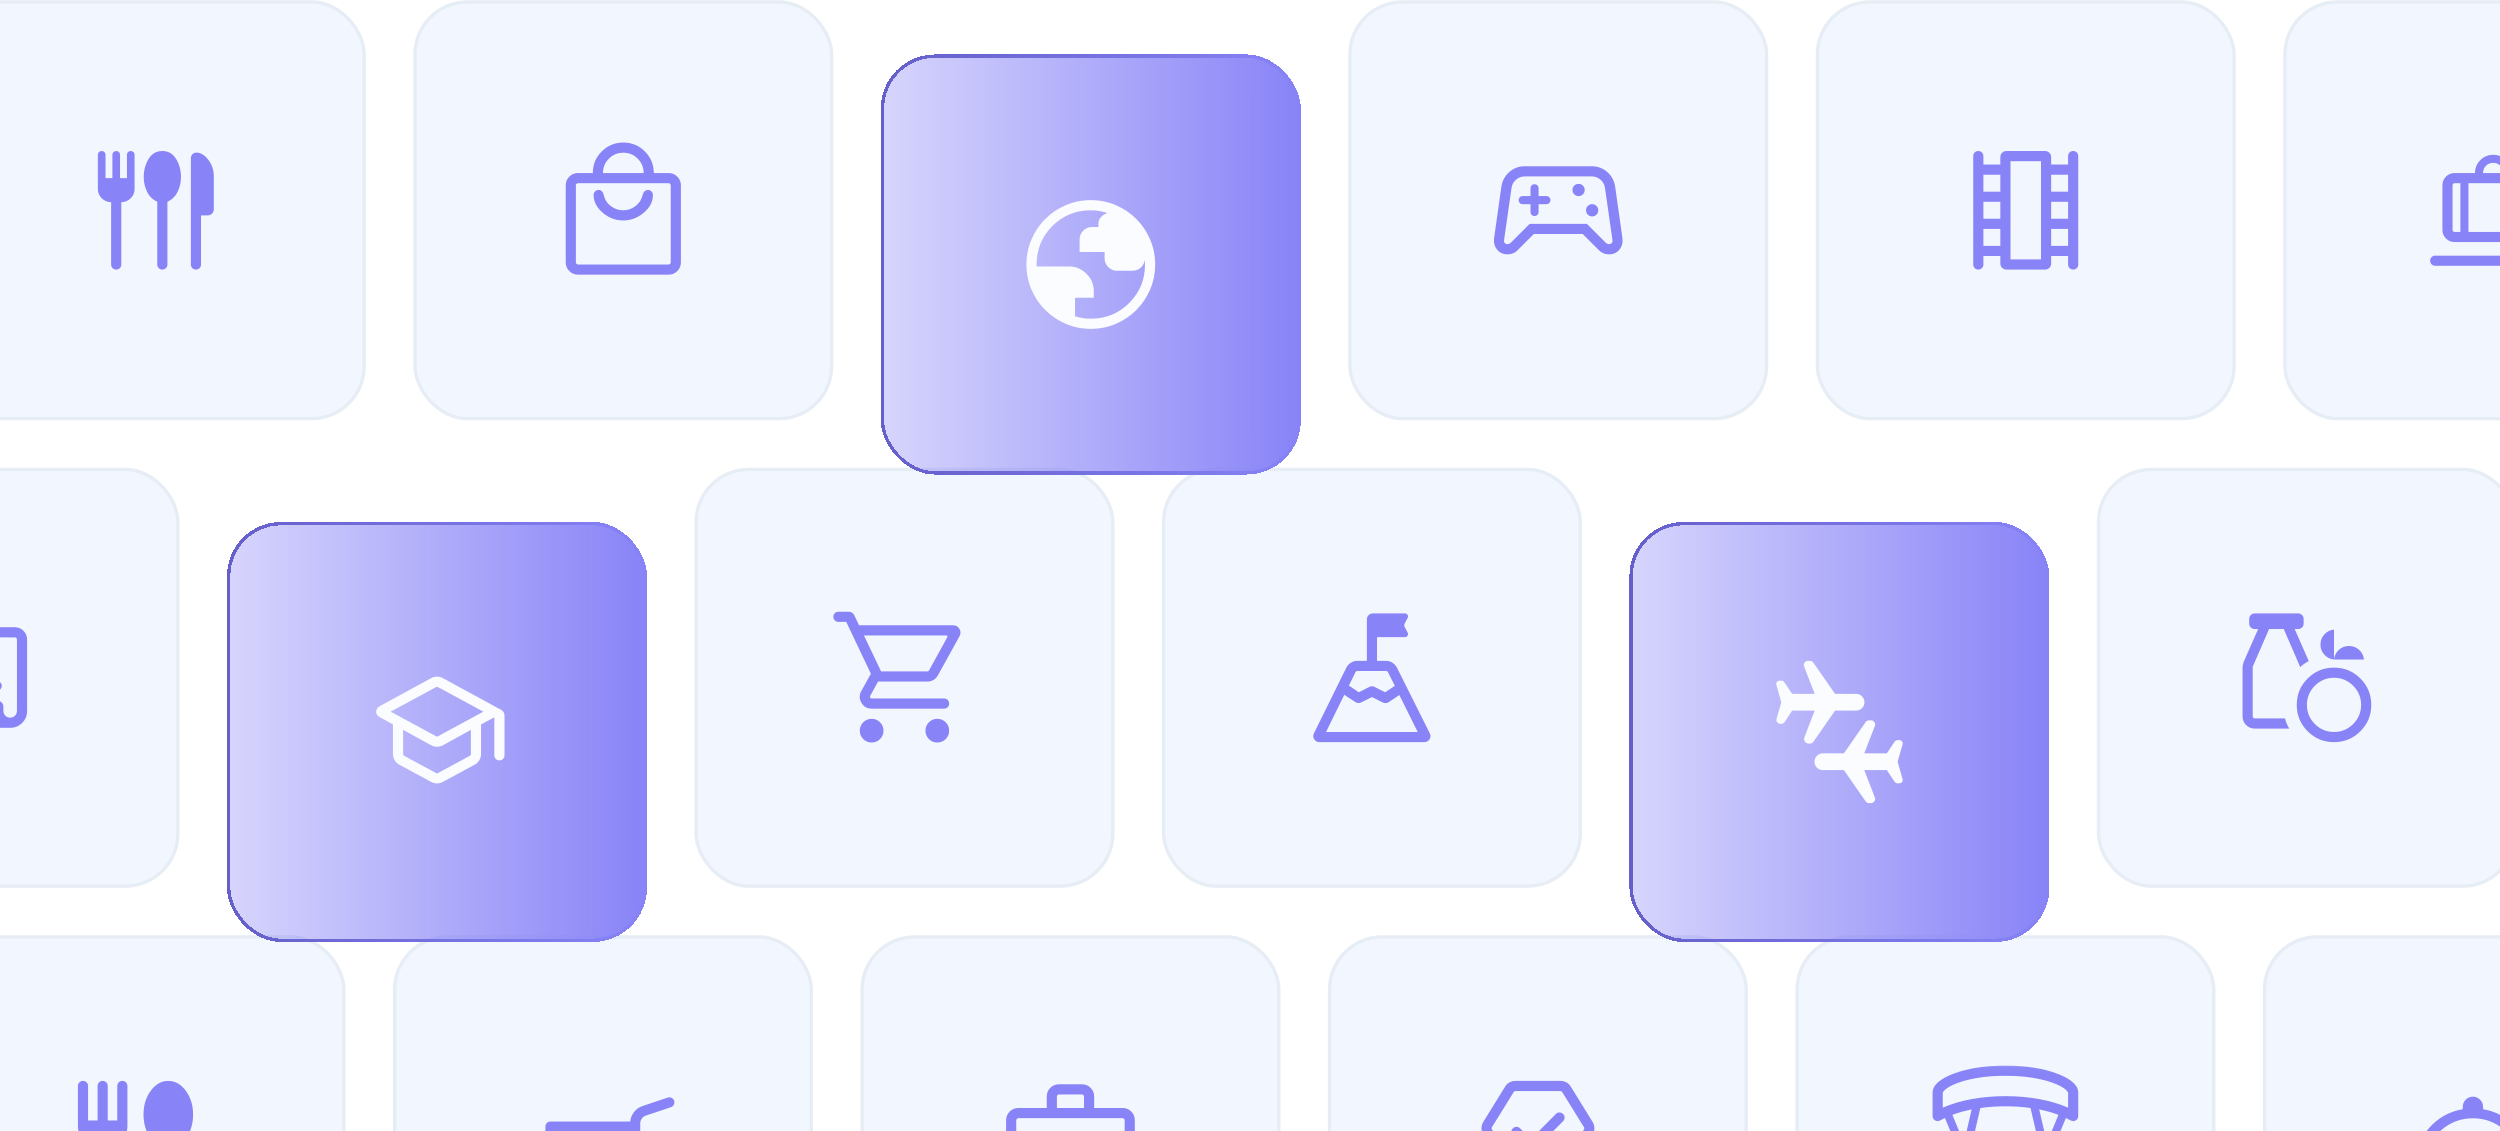 <svg width="369" height="167" viewBox="0 0 369 167" fill="none" xmlns="http://www.w3.org/2000/svg">
<g clip-path="url(#clip0_177_5153)">
<rect x="-10.75" y="138.29" width="61.5" height="61.5" rx="7.75" fill="#F2F7FF"/>
<rect x="-10.75" y="138.29" width="61.5" height="61.5" rx="7.75" stroke="#E6EDF4" stroke-width="0.5"/>
<mask id="mask0_177_5153" style="mask-type:alpha" maskUnits="userSpaceOnUse" x="8" y="157" width="24" height="25">
<rect x="8" y="157.04" width="24" height="24" fill="#D9D9D9"/>
</mask>
<g mask="url(#mask0_177_5153)">
<path d="M15.153 178.54C14.941 178.54 14.763 178.468 14.619 178.324C14.476 178.181 14.404 178.003 14.404 177.79V169.695C13.504 169.464 12.795 169.026 12.277 168.383C11.759 167.74 11.5 166.988 11.5 166.127V160.29C11.5 160.078 11.572 159.899 11.716 159.756C11.86 159.612 12.038 159.54 12.25 159.54C12.463 159.54 12.641 159.612 12.784 159.756C12.928 159.899 13 160.078 13 160.29V165.377H14.404V160.29C14.404 160.078 14.476 159.899 14.62 159.756C14.763 159.612 14.942 159.54 15.154 159.54C15.367 159.54 15.545 159.612 15.688 159.756C15.832 159.899 15.904 160.078 15.904 160.29V165.377H17.308V160.29C17.308 160.078 17.38 159.899 17.523 159.756C17.667 159.612 17.846 159.54 18.058 159.54C18.271 159.54 18.449 159.612 18.592 159.756C18.736 159.899 18.808 160.078 18.808 160.29V166.127C18.808 166.988 18.549 167.74 18.031 168.383C17.513 169.026 16.804 169.464 15.904 169.695V177.79C15.904 178.003 15.832 178.181 15.688 178.324C15.544 178.468 15.366 178.54 15.153 178.54ZM24.836 178.54C24.624 178.54 24.445 178.468 24.302 178.324C24.158 178.181 24.087 178.003 24.087 177.79V169.342C23.186 169.036 22.478 168.445 21.96 167.57C21.442 166.695 21.183 165.671 21.183 164.5C21.183 163.125 21.541 161.955 22.256 160.989C22.971 160.023 23.832 159.54 24.837 159.54C25.844 159.54 26.706 160.026 27.424 160.997C28.141 161.968 28.5 163.141 28.5 164.515C28.5 165.693 28.239 166.717 27.718 167.587C27.197 168.457 26.486 169.041 25.587 169.338V177.79C25.587 178.003 25.515 178.181 25.371 178.324C25.227 178.468 25.049 178.54 24.836 178.54Z" fill="#8883F7"/>
</g>
<rect x="58.25" y="138.29" width="61.5" height="61.5" rx="7.75" fill="#F2F7FF"/>
<rect x="58.25" y="138.29" width="61.5" height="61.5" rx="7.75" stroke="#E6EDF4" stroke-width="0.5"/>
<mask id="mask1_177_5153" style="mask-type:alpha" maskUnits="userSpaceOnUse" x="77" y="157" width="24" height="25">
<rect x="77" y="157.04" width="24" height="24" fill="#D9D9D9"/>
</mask>
<g mask="url(#mask1_177_5153)">
<path d="M83 171.713C82.301 171.713 81.71 171.471 81.226 170.987C80.742 170.503 80.5 169.912 80.5 169.213V166.29C80.5 166.078 80.572 165.899 80.716 165.756C80.859 165.612 81.037 165.54 81.25 165.54H93.016C93.067 165.016 93.258 164.545 93.59 164.128C93.921 163.71 94.34 163.416 94.848 163.246L98.552 162.002C98.748 161.938 98.939 161.951 99.125 162.042C99.311 162.133 99.436 162.277 99.5 162.473C99.564 162.669 99.55 162.86 99.457 163.047C99.365 163.234 99.22 163.358 99.023 163.421L95.319 164.665C95.076 164.746 94.879 164.892 94.728 165.105C94.576 165.317 94.5 165.554 94.5 165.817V169.213C94.5 169.908 94.258 170.498 93.774 170.984C93.29 171.47 92.699 171.713 92 171.713H83ZM83 170.213H92C92.283 170.213 92.521 170.117 92.713 169.926C92.904 169.734 93 169.496 93 169.213V167.04H82V169.213C82 169.496 82.096 169.734 82.287 169.926C82.479 170.117 82.717 170.213 83 170.213ZM86.5 176.79V174.905C86.5 174.816 86.471 174.742 86.413 174.684C86.356 174.627 86.282 174.598 86.192 174.598H80.25C80.037 174.598 79.859 174.526 79.716 174.382C79.572 174.238 79.5 174.06 79.5 173.847C79.5 173.635 79.572 173.457 79.716 173.313C79.859 173.17 80.037 173.098 80.25 173.098H86.192C86.689 173.098 87.115 173.275 87.469 173.629C87.823 173.983 88 174.408 88 174.905V176.79C88 177.003 87.928 177.181 87.784 177.324C87.64 177.468 87.462 177.54 87.25 177.54C87.037 177.54 86.859 177.468 86.716 177.324C86.572 177.181 86.5 177.003 86.5 176.79ZM90 176.79V174.905C90 174.408 90.177 173.983 90.531 173.629C90.885 173.275 91.311 173.098 91.808 173.098H97.75C97.963 173.098 98.141 173.17 98.284 173.314C98.428 173.457 98.5 173.636 98.5 173.848C98.5 174.061 98.428 174.239 98.284 174.382C98.141 174.526 97.963 174.598 97.75 174.598H91.808C91.718 174.598 91.644 174.627 91.587 174.684C91.529 174.742 91.5 174.816 91.5 174.905V176.79C91.5 177.003 91.428 177.181 91.284 177.324C91.14 177.468 90.962 177.54 90.75 177.54C90.537 177.54 90.359 177.468 90.216 177.324C90.072 177.181 90 177.003 90 176.79Z" fill="#8883F7"/>
</g>
<rect x="127.25" y="138.29" width="61.5" height="61.5" rx="7.75" fill="#F2F7FF"/>
<rect x="127.25" y="138.29" width="61.5" height="61.5" rx="7.75" stroke="#E6EDF4" stroke-width="0.5"/>
<mask id="mask2_177_5153" style="mask-type:alpha" maskUnits="userSpaceOnUse" x="146" y="157" width="24" height="25">
<rect x="146" y="157.04" width="24" height="24" fill="#D9D9D9"/>
</mask>
<g mask="url(#mask2_177_5153)">
<path d="M150.308 177.54C149.803 177.54 149.375 177.365 149.025 177.015C148.675 176.665 148.5 176.237 148.5 175.732V165.348C148.5 164.843 148.675 164.415 149.025 164.065C149.375 163.715 149.803 163.54 150.308 163.54H154.5V161.848C154.5 161.343 154.675 160.915 155.025 160.565C155.375 160.215 155.803 160.04 156.308 160.04H159.692C160.197 160.04 160.625 160.215 160.975 160.565C161.325 160.915 161.5 161.343 161.5 161.848V163.54H165.692C166.197 163.54 166.625 163.715 166.975 164.065C167.325 164.415 167.5 164.843 167.5 165.348V175.732C167.5 176.237 167.325 176.665 166.975 177.015C166.625 177.365 166.197 177.54 165.692 177.54H150.308ZM156 163.54H160V161.848C160 161.771 159.968 161.7 159.904 161.636C159.84 161.572 159.769 161.54 159.692 161.54H156.308C156.231 161.54 156.16 161.572 156.096 161.636C156.032 161.7 156 161.771 156 161.848V163.54ZM166 171.79H160.5V172.636C160.5 172.894 160.414 173.109 160.241 173.281C160.069 173.454 159.854 173.54 159.596 173.54H156.404C156.146 173.54 155.931 173.454 155.759 173.281C155.586 173.109 155.5 172.894 155.5 172.636V171.79H150V175.732C150 175.809 150.032 175.88 150.096 175.944C150.16 176.008 150.231 176.04 150.308 176.04H165.692C165.769 176.04 165.84 176.008 165.904 175.944C165.968 175.88 166 175.809 166 175.732V171.79ZM157 172.04H159V170.04H157V172.04ZM150 170.29H155.5V169.444C155.5 169.186 155.586 168.971 155.759 168.799C155.931 168.626 156.146 168.54 156.404 168.54H159.596C159.854 168.54 160.069 168.626 160.241 168.799C160.414 168.971 160.5 169.186 160.5 169.444V170.29H166V165.348C166 165.271 165.968 165.2 165.904 165.136C165.84 165.072 165.769 165.04 165.692 165.04H150.308C150.231 165.04 150.16 165.072 150.096 165.136C150.032 165.2 150 165.271 150 165.348V170.29Z" fill="#8883F7"/>
</g>
<rect x="196.25" y="138.29" width="61.5" height="61.5" rx="7.75" fill="#F2F7FF"/>
<rect x="196.25" y="138.29" width="61.5" height="61.5" rx="7.75" stroke="#E6EDF4" stroke-width="0.5"/>
<mask id="mask3_177_5153" style="mask-type:alpha" maskUnits="userSpaceOnUse" x="215" y="157" width="24" height="25">
<rect x="215" y="157.04" width="24" height="24" fill="#D9D9D9"/>
</mask>
<g mask="url(#mask3_177_5153)">
<path d="M227 177.742L224.077 178.732C223.973 178.766 223.874 178.789 223.781 178.803C223.687 178.816 223.594 178.823 223.5 178.823C223.018 178.823 222.596 178.653 222.235 178.313C221.873 177.973 221.692 177.541 221.692 177.015V171.95L218.938 167.494C218.845 167.34 218.776 167.184 218.733 167.025C218.689 166.866 218.667 166.704 218.667 166.54C218.667 166.376 218.689 166.214 218.733 166.056C218.776 165.897 218.845 165.74 218.938 165.586L222.146 160.394C222.31 160.12 222.528 159.909 222.799 159.761C223.07 159.614 223.365 159.54 223.683 159.54H230.317C230.635 159.54 230.93 159.614 231.201 159.761C231.472 159.909 231.69 160.12 231.854 160.394L235.061 165.586C235.155 165.74 235.224 165.897 235.267 166.056C235.311 166.214 235.333 166.376 235.333 166.54C235.333 166.704 235.311 166.866 235.267 167.025C235.224 167.184 235.155 167.34 235.061 167.494L232.308 171.95V177.015C232.308 177.541 232.127 177.973 231.765 178.313C231.404 178.653 230.982 178.823 230.5 178.823C230.406 178.823 230.313 178.816 230.219 178.803C230.126 178.789 230.027 178.766 229.923 178.732L227 177.742ZM227 176.152L230.404 177.284C230.506 177.316 230.599 177.303 230.683 177.246C230.766 177.188 230.808 177.105 230.808 176.996V173.54H223.192V176.996C223.192 177.105 223.234 177.188 223.317 177.246C223.401 177.303 223.494 177.316 223.596 177.284L227 176.152ZM223.683 172.04H230.317C230.369 172.04 230.417 172.027 230.461 172.002C230.506 171.976 230.545 171.941 230.577 171.896L233.794 166.704C233.826 166.652 233.842 166.598 233.842 166.54C233.842 166.482 233.826 166.428 233.794 166.377L230.577 161.184C230.545 161.139 230.506 161.104 230.461 161.079C230.417 161.053 230.369 161.04 230.317 161.04H223.683C223.631 161.04 223.583 161.053 223.538 161.079C223.494 161.104 223.455 161.139 223.423 161.184L220.206 166.377C220.174 166.428 220.158 166.482 220.158 166.54C220.158 166.598 220.174 166.652 220.206 166.704L223.423 171.896C223.455 171.941 223.494 171.976 223.538 172.002C223.583 172.027 223.631 172.04 223.683 172.04ZM225.95 168.146L229.658 164.413C229.796 164.264 229.968 164.193 230.172 164.198C230.376 164.203 230.553 164.275 230.702 164.413C230.857 164.562 230.935 164.74 230.937 164.948C230.939 165.155 230.866 165.334 230.717 165.482L226.583 169.627C226.402 169.807 226.191 169.898 225.95 169.898C225.709 169.898 225.498 169.807 225.317 169.627L223.298 167.617C223.143 167.468 223.065 167.292 223.065 167.087C223.065 166.883 223.143 166.703 223.298 166.548C223.453 166.393 223.631 166.315 223.833 166.315C224.034 166.315 224.212 166.393 224.367 166.548L225.95 168.146Z" fill="#8883F7"/>
</g>
<rect x="265.25" y="138.29" width="61.5" height="61.5" rx="7.75" fill="#F2F7FF"/>
<rect x="265.25" y="138.29" width="61.5" height="61.5" rx="7.75" stroke="#E6EDF4" stroke-width="0.5"/>
<mask id="mask4_177_5153" style="mask-type:alpha" maskUnits="userSpaceOnUse" x="284" y="157" width="24" height="25">
<rect x="284" y="157.04" width="24" height="24" fill="#D9D9D9"/>
</mask>
<g mask="url(#mask4_177_5153)">
<path d="M296 173.886C295.495 173.886 295.061 173.705 294.698 173.342C294.335 172.979 294.154 172.545 294.154 172.04C294.154 171.535 294.335 171.101 294.698 170.738C295.061 170.375 295.495 170.194 296 170.194C296.505 170.194 296.939 170.375 297.302 170.738C297.665 171.101 297.846 171.535 297.846 172.04C297.846 172.545 297.665 172.979 297.302 173.342C296.939 173.705 296.505 173.886 296 173.886ZM293.25 180.79V177.315C291.967 176.914 291.016 176.231 290.397 175.266C289.779 174.301 289.408 173.198 289.285 171.957C289.258 171.765 289.321 171.606 289.475 171.48C289.629 171.353 289.807 171.29 290.01 171.29C290.212 171.29 290.388 171.356 290.536 171.487C290.685 171.619 290.773 171.784 290.8 171.982C290.946 173.446 291.461 174.53 292.344 175.234C293.228 175.938 294.446 176.29 296 176.29C297.544 176.29 298.755 175.938 299.633 175.234C300.511 174.53 301.033 173.462 301.2 172.029C301.227 171.809 301.312 171.631 301.456 171.495C301.599 171.358 301.778 171.29 301.99 171.29C302.203 171.29 302.381 171.361 302.525 171.503C302.668 171.644 302.727 171.816 302.7 172.019C302.583 173.25 302.216 174.34 301.597 175.289C300.979 176.238 300.03 176.914 298.75 177.315V180.79H293.25ZM288.942 169.529L287.067 165.013C286.907 165.089 286.725 165.184 286.522 165.3C286.319 165.415 286.145 165.473 286 165.473C285.794 165.473 285.617 165.401 285.47 165.257C285.323 165.114 285.25 164.936 285.25 164.723V161.29C285.25 160.197 286.287 159.256 288.36 158.47C290.433 157.683 292.979 157.29 296 157.29C299.021 157.29 301.567 157.683 303.64 158.47C305.713 159.256 306.75 160.197 306.75 161.29V164.723C306.75 164.936 306.677 165.114 306.53 165.257C306.383 165.401 306.206 165.473 306 165.473C305.855 165.473 305.681 165.415 305.478 165.3C305.275 165.184 305.093 165.089 304.933 165.013L303.058 169.488C302.994 169.639 302.895 169.76 302.763 169.849C302.63 169.938 302.483 169.982 302.321 169.982H301.852C301.657 169.982 301.488 169.928 301.345 169.821C301.202 169.713 301.109 169.562 301.066 169.367L299.702 163.544C299.088 163.454 298.473 163.389 297.858 163.35C297.242 163.31 296.623 163.29 296 163.29C295.377 163.29 294.758 163.31 294.142 163.35C293.527 163.389 292.912 163.454 292.298 163.544L290.935 169.407C290.891 169.585 290.8 169.726 290.662 169.829C290.525 169.931 290.367 169.982 290.188 169.982H289.638C289.487 169.982 289.349 169.943 289.225 169.864C289.101 169.785 289.006 169.673 288.942 169.529ZM289.875 168.675L291.016 163.746C290.478 163.859 289.988 163.975 289.546 164.095C289.104 164.215 288.646 164.369 288.173 164.557L289.875 168.675ZM302.125 168.659L303.827 164.557C303.348 164.375 302.888 164.223 302.449 164.1C302.01 163.977 301.522 163.859 300.984 163.746L302.125 168.659ZM286.75 163.49C288.03 162.932 289.461 162.51 291.044 162.222C292.628 161.934 294.28 161.79 296 161.79C297.72 161.79 299.372 161.934 300.956 162.222C302.539 162.51 303.971 162.932 305.25 163.49V161.282C305.16 161.052 304.893 160.794 304.449 160.51C304.005 160.226 303.394 159.954 302.616 159.695C301.839 159.435 300.898 159.219 299.794 159.048C298.69 158.876 297.426 158.79 296 158.79C294.574 158.79 293.31 158.876 292.206 159.048C291.102 159.219 290.161 159.435 289.384 159.695C288.606 159.954 287.995 160.226 287.551 160.51C287.107 160.794 286.84 161.052 286.75 161.282V163.49Z" fill="#8883F7"/>
</g>
<rect x="334.25" y="138.29" width="61.5" height="61.5" rx="7.75" fill="#F2F7FF"/>
<rect x="334.25" y="138.29" width="61.5" height="61.5" rx="7.75" stroke="#E6EDF4" stroke-width="0.5"/>
<mask id="mask5_177_5153" style="mask-type:alpha" maskUnits="userSpaceOnUse" x="353" y="157" width="24" height="25">
<rect x="353" y="157.04" width="24" height="24" fill="#D9D9D9"/>
</mask>
<g mask="url(#mask5_177_5153)">
<path d="M356.365 175.232C356.153 175.232 355.974 175.161 355.831 175.017C355.687 174.873 355.615 174.695 355.615 174.482C355.615 174.27 355.687 174.091 355.831 173.948C355.974 173.804 356.153 173.732 356.365 173.732H373.634C373.847 173.732 374.026 173.804 374.169 173.948C374.313 174.091 374.384 174.27 374.384 174.482C374.384 174.695 374.313 174.873 374.169 175.017C374.026 175.161 373.847 175.232 373.634 175.232H356.365ZM356.5 172.54V171.925C356.5 169.875 357.162 168.083 358.486 166.549C359.811 165.015 361.482 164.07 363.5 163.713V163.367C363.5 162.958 363.648 162.606 363.943 162.31C364.239 162.015 364.591 161.867 365 161.867C365.409 161.867 365.761 162.015 366.057 162.31C366.352 162.606 366.5 162.958 366.5 163.367V163.713C368.528 164.07 370.202 165.015 371.521 166.549C372.84 168.083 373.5 169.875 373.5 171.925V172.54H356.5ZM358.059 171.04H371.94C371.745 169.358 370.983 167.941 369.654 166.788C368.324 165.636 366.773 165.059 365 165.059C363.227 165.059 361.678 165.636 360.354 166.788C359.029 167.941 358.265 169.358 358.059 171.04Z" fill="#8883F7"/>
</g>
<rect x="-35.25" y="69.29" width="61.5" height="61.5" rx="7.75" fill="#F2F7FF"/>
<rect x="-35.25" y="69.29" width="61.5" height="61.5" rx="7.75" stroke="#E6EDF4" stroke-width="0.5"/>
<mask id="mask6_177_5153" style="mask-type:alpha" maskUnits="userSpaceOnUse" x="-17" y="88" width="25" height="25">
<rect x="-16.5" y="88.04" width="24" height="24" fill="#D9D9D9"/>
</mask>
<g mask="url(#mask6_177_5153)">
<path d="M-8.385 107.425C-8.797 107.425 -9.15 107.278 -9.444 106.984C-9.738 106.69 -9.885 106.337 -9.885 105.925V104.329C-9.885 104.072 -9.798 103.858 -9.625 103.685C-9.451 103.511 -9.237 103.425 -8.981 103.425H-7V100.675C-7.526 100.712 -8.063 100.659 -8.613 100.516C-9.162 100.373 -9.639 100.12 -10.044 99.757C-10.138 99.666 -10.213 99.564 -10.268 99.451C-10.323 99.337 -10.35 99.217 -10.35 99.09V98.232H-11.258C-11.375 98.232 -11.489 98.211 -11.6 98.167C-11.71 98.123 -11.812 98.055 -11.905 97.962L-13.995 95.873C-14.18 95.687 -14.268 95.47 -14.259 95.223C-14.249 94.975 -14.147 94.764 -13.954 94.59C-13.47 94.177 -12.868 93.873 -12.148 93.677C-11.428 93.48 -10.745 93.382 -10.1 93.382C-9.555 93.382 -9.024 93.445 -8.509 93.569C-7.994 93.693 -7.491 93.898 -7 94.184V94.002C-7 93.605 -6.862 93.269 -6.586 92.993C-6.31 92.717 -5.974 92.579 -5.577 92.579H2.197C2.692 92.579 3.117 92.756 3.47 93.11C3.823 93.464 4 93.889 4 94.386V104.925C4 105.623 3.758 106.215 3.274 106.699C2.79 107.183 2.199 107.425 1.5 107.425H-8.385ZM-5.5 103.425H-0.385C-0.14 103.425 0.069 103.511 0.241 103.683C0.414 103.856 0.5 104.065 0.5 104.309V104.925C0.5 105.208 0.596 105.445 0.787 105.637C0.979 105.829 1.217 105.925 1.5 105.925C1.783 105.925 2.021 105.829 2.212 105.637C2.404 105.445 2.5 105.208 2.5 104.925V94.386C2.5 94.296 2.471 94.223 2.413 94.165C2.356 94.107 2.282 94.079 2.192 94.079H-5.192C-5.282 94.079 -5.356 94.107 -5.414 94.165C-5.471 94.223 -5.5 94.296 -5.5 94.386V95.179L0.042 100.721C0.157 100.833 0.227 100.961 0.252 101.104C0.278 101.247 0.259 101.388 0.196 101.527C0.133 101.667 0.045 101.777 -0.068 101.859C-0.181 101.941 -0.325 101.982 -0.501 101.982C-0.602 101.982 -0.699 101.961 -0.793 101.917C-0.886 101.874 -0.965 101.821 -1.027 101.759L-3.75 99.036L-4.133 99.419C-4.347 99.633 -4.565 99.819 -4.789 99.977C-5.012 100.134 -5.249 100.263 -5.5 100.363V103.425ZM-10.996 96.732H-9.754C-9.498 96.732 -9.283 96.819 -9.11 96.992C-8.937 97.165 -8.85 97.38 -8.85 97.636V98.786C-8.58 98.958 -8.317 99.075 -8.062 99.138C-7.806 99.201 -7.551 99.232 -7.296 99.232C-6.877 99.232 -6.497 99.164 -6.157 99.029C-5.816 98.893 -5.49 98.668 -5.177 98.356L-4.804 97.982L-6.377 96.409C-6.886 95.9 -7.457 95.519 -8.089 95.264C-8.721 95.01 -9.391 94.882 -10.1 94.882C-10.51 94.882 -10.905 94.927 -11.286 95.015C-11.666 95.104 -12.022 95.224 -12.354 95.375L-10.996 96.732ZM-1 104.925H-8.385V105.925H-0.773C-0.855 105.781 -0.913 105.625 -0.948 105.456C-0.983 105.287 -1 105.11 -1 104.925Z" fill="#8883F7"/>
</g>
<g filter="url(#filter0_d_177_5153)">
<rect x="33.5" y="69.04" width="62" height="62" rx="8" fill="url(#paint0_linear_177_5153)" shape-rendering="crispEdges"/>
<rect x="33.75" y="69.29" width="61.5" height="61.5" rx="7.75" stroke="url(#paint1_linear_177_5153)" stroke-width="0.5" shape-rendering="crispEdges"/>
<mask id="mask7_177_5153" style="mask-type:alpha" maskUnits="userSpaceOnUse" x="52" y="88" width="25" height="25">
<rect x="52.5" y="88.04" width="24" height="24" fill="#D9D9D9"/>
</mask>
<g mask="url(#mask7_177_5153)">
<path d="M58.944 104.872C58.649 104.708 58.418 104.487 58.251 104.208C58.084 103.93 58 103.617 58 103.271V98.932L56.004 97.828C55.84 97.735 55.719 97.621 55.642 97.487C55.566 97.353 55.527 97.204 55.527 97.04C55.527 96.876 55.566 96.727 55.642 96.593C55.719 96.459 55.84 96.345 56.004 96.251L63.639 92.091C63.775 92.016 63.914 91.961 64.058 91.925C64.201 91.89 64.349 91.873 64.5 91.873C64.651 91.873 64.799 91.89 64.942 91.925C65.086 91.961 65.226 92.016 65.362 92.091L73.984 96.784C74.138 96.867 74.256 96.98 74.338 97.122C74.421 97.264 74.462 97.418 74.462 97.582V103.482C74.462 103.695 74.39 103.873 74.246 104.017C74.102 104.16 73.924 104.232 73.711 104.232C73.499 104.232 73.32 104.16 73.177 104.017C73.033 103.873 72.962 103.695 72.962 103.482V97.871L71 98.932V103.271C71 103.617 70.916 103.93 70.749 104.208C70.582 104.487 70.351 104.708 70.056 104.872L65.364 107.409C65.226 107.486 65.086 107.542 64.942 107.577C64.799 107.612 64.651 107.63 64.5 107.63C64.349 107.63 64.201 107.612 64.058 107.577C63.914 107.542 63.774 107.486 63.636 107.409L58.944 104.872ZM64.385 100.682C64.43 100.708 64.47 100.721 64.505 100.721C64.54 100.721 64.58 100.708 64.625 100.682L71.341 97.04L64.625 93.407C64.58 93.381 64.54 93.369 64.505 93.369C64.47 93.369 64.43 93.381 64.385 93.407L57.66 97.04L64.385 100.682ZM64.375 106.111C64.42 106.136 64.462 106.149 64.5 106.149C64.538 106.149 64.58 106.136 64.625 106.111L69.356 103.555C69.407 103.523 69.444 103.486 69.466 103.445C69.489 103.403 69.5 103.35 69.5 103.286V99.732L65.379 101.996C65.242 102.072 65.099 102.128 64.952 102.164C64.805 102.199 64.654 102.217 64.5 102.217C64.346 102.217 64.195 102.199 64.048 102.164C63.901 102.128 63.758 102.072 63.621 101.996L59.5 99.732V103.286C59.5 103.337 59.511 103.387 59.534 103.435C59.556 103.483 59.593 103.523 59.644 103.555L64.375 106.111Z" fill="#FAFCFF"/>
</g>
</g>
<rect x="102.75" y="69.29" width="61.5" height="61.5" rx="7.75" fill="#F2F7FF"/>
<rect x="102.75" y="69.29" width="61.5" height="61.5" rx="7.75" stroke="#E6EDF4" stroke-width="0.5"/>
<mask id="mask8_177_5153" style="mask-type:alpha" maskUnits="userSpaceOnUse" x="121" y="88" width="25" height="25">
<rect x="121.5" y="88.04" width="24" height="24" fill="#D9D9D9"/>
</mask>
<g mask="url(#mask8_177_5153)">
<path d="M128.654 109.598C128.168 109.598 127.755 109.428 127.415 109.087C127.074 108.747 126.904 108.334 126.904 107.848C126.904 107.362 127.074 106.949 127.415 106.608C127.755 106.268 128.168 106.098 128.654 106.098C129.14 106.098 129.553 106.268 129.893 106.608C130.234 106.949 130.404 107.362 130.404 107.848C130.404 108.334 130.234 108.747 129.893 109.087C129.553 109.428 129.14 109.598 128.654 109.598ZM138.346 109.598C137.86 109.598 137.447 109.428 137.107 109.087C136.766 108.747 136.596 108.334 136.596 107.848C136.596 107.362 136.766 106.949 137.107 106.608C137.447 106.268 137.86 106.098 138.346 106.098C138.832 106.098 139.245 106.268 139.586 106.608C139.926 106.949 140.096 107.362 140.096 107.848C140.096 108.334 139.926 108.747 139.586 109.087C139.245 109.428 138.832 109.598 138.346 109.598ZM127.515 93.79L130.05 99.098H136.867C136.925 99.098 136.976 99.083 137.021 99.055C137.066 99.026 137.105 98.986 137.137 98.934L139.819 94.059C139.858 93.989 139.861 93.926 139.829 93.872C139.797 93.817 139.742 93.79 139.665 93.79H127.515ZM126.796 92.29H140.681C141.09 92.29 141.399 92.464 141.609 92.812C141.818 93.16 141.828 93.516 141.639 93.879L138.435 99.682C138.271 99.971 138.054 100.195 137.784 100.356C137.514 100.517 137.218 100.598 136.896 100.598H129.6L128.442 102.713C128.391 102.79 128.389 102.873 128.438 102.963C128.486 103.053 128.558 103.098 128.654 103.098H139.346C139.559 103.098 139.737 103.17 139.881 103.313C140.024 103.457 140.096 103.635 140.096 103.848C140.096 104.061 140.024 104.239 139.881 104.382C139.737 104.526 139.559 104.598 139.346 104.598H128.654C127.987 104.598 127.486 104.31 127.151 103.735C126.816 103.16 126.804 102.586 127.116 102.013L128.542 99.448L124.904 91.79H123.75C123.537 91.79 123.359 91.718 123.216 91.575C123.072 91.431 123 91.253 123 91.04C123 90.827 123.072 90.649 123.216 90.505C123.359 90.362 123.537 90.29 123.75 90.29H125.279C125.449 90.29 125.608 90.335 125.756 90.425C125.903 90.516 126.015 90.643 126.092 90.807L126.796 92.29Z" fill="#8883F7"/>
</g>
<rect x="171.75" y="69.29" width="61.5" height="61.5" rx="7.75" fill="#F2F7FF"/>
<rect x="171.75" y="69.29" width="61.5" height="61.5" rx="7.75" stroke="#E6EDF4" stroke-width="0.5"/>
<mask id="mask9_177_5153" style="mask-type:alpha" maskUnits="userSpaceOnUse" x="190" y="88" width="25" height="25">
<rect x="190.5" y="88.04" width="24" height="24" fill="#D9D9D9"/>
</mask>
<g mask="url(#mask9_177_5153)">
<path d="M199.094 101.196L200.556 102.179L202.088 101.4C202.209 101.329 202.345 101.294 202.495 101.294C202.646 101.294 202.781 101.329 202.902 101.4L204.444 102.179L205.875 101.227L204.865 99.213C204.84 99.162 204.801 99.12 204.75 99.088C204.699 99.056 204.644 99.04 204.586 99.04H200.342C200.285 99.04 200.232 99.056 200.184 99.088C200.136 99.12 200.099 99.162 200.073 99.213L199.094 101.196ZM195.725 108.04H209.25L206.544 102.584L204.983 103.63C204.846 103.724 204.699 103.775 204.543 103.783C204.387 103.792 204.233 103.757 204.079 103.68L202.5 102.886L200.921 103.671C200.767 103.748 200.613 103.78 200.457 103.766C200.301 103.753 200.154 103.699 200.017 103.605L198.415 102.559L195.725 108.04ZM194.754 109.54C194.409 109.54 194.149 109.398 193.973 109.113C193.798 108.828 193.787 108.535 193.94 108.234L198.715 98.55C198.869 98.249 199.093 98.005 199.385 97.819C199.678 97.633 199.997 97.54 200.342 97.54H201.75V91.444C201.75 91.186 201.836 90.971 202.009 90.799C202.181 90.626 202.396 90.54 202.654 90.54H207.373C207.537 90.54 207.664 90.611 207.755 90.754C207.845 90.896 207.852 91.044 207.775 91.198L207.311 92.084C207.278 92.155 207.261 92.223 207.261 92.29C207.261 92.357 207.278 92.425 207.311 92.496L207.775 93.382C207.852 93.536 207.845 93.684 207.755 93.826C207.664 93.969 207.537 94.04 207.373 94.04H203.25V97.54H204.567C204.912 97.54 205.227 97.63 205.511 97.811C205.796 97.992 206.02 98.233 206.184 98.534L211.034 108.234C211.188 108.535 211.177 108.828 211.002 109.113C210.826 109.398 210.566 109.54 210.221 109.54H194.754Z" fill="#8883F7"/>
</g>
<g filter="url(#filter1_d_177_5153)">
<rect x="240.5" y="69.04" width="62" height="62" rx="8" fill="url(#paint2_linear_177_5153)" shape-rendering="crispEdges"/>
<rect x="240.75" y="69.29" width="61.5" height="61.5" rx="7.75" stroke="url(#paint3_linear_177_5153)" stroke-width="0.5" shape-rendering="crispEdges"/>
<mask id="mask10_177_5153" style="mask-type:alpha" maskUnits="userSpaceOnUse" x="259" y="88" width="25" height="25">
<rect x="259.5" y="88.04" width="24" height="24" fill="#D9D9D9"/>
</mask>
<g mask="url(#mask10_177_5153)">
<path d="M266.974 101.761C266.725 101.761 266.535 101.659 266.405 101.455C266.275 101.25 266.252 101.033 266.337 100.804L267.848 96.886H264.519L263.406 98.584C263.344 98.669 263.271 98.732 263.185 98.775C263.099 98.817 263.007 98.838 262.91 98.838H262.783C262.588 98.838 262.431 98.763 262.309 98.612C262.188 98.462 262.159 98.288 262.223 98.092L262.923 95.656L262.192 93.098C262.145 92.928 262.172 92.78 262.273 92.653C262.374 92.526 262.508 92.463 262.675 92.463H262.952C263.038 92.463 263.116 92.484 263.188 92.527C263.259 92.57 263.318 92.628 263.366 92.701L264.519 94.415H267.848L266.281 90.376C266.206 90.17 266.232 89.979 266.357 89.803C266.482 89.628 266.651 89.54 266.863 89.54H267.144C267.244 89.54 267.337 89.563 267.421 89.608C267.506 89.654 267.58 89.719 267.644 89.803L270.854 94.415H273.952C274.297 94.415 274.589 94.536 274.831 94.777C275.072 95.019 275.192 95.312 275.192 95.657C275.192 96.002 275.072 96.293 274.831 96.531C274.589 96.768 274.297 96.886 273.952 96.886H270.854L267.669 101.467C267.605 101.562 267.52 101.635 267.414 101.685C267.308 101.736 267.199 101.761 267.087 101.761H266.974ZM275.866 110.54C275.766 110.54 275.673 110.517 275.589 110.472C275.504 110.426 275.43 110.361 275.366 110.277L272.156 105.665H269.058C268.713 105.665 268.42 105.545 268.179 105.305C267.938 105.065 267.817 104.773 267.817 104.43C267.817 104.087 267.938 103.795 268.179 103.555C268.42 103.314 268.713 103.194 269.058 103.194H272.156L275.366 98.582C275.43 98.498 275.505 98.433 275.591 98.387C275.677 98.342 275.769 98.319 275.867 98.319H276.148C276.36 98.319 276.528 98.407 276.653 98.582C276.778 98.758 276.803 98.949 276.729 99.156L275.162 103.194H278.491L279.644 101.481C279.692 101.407 279.752 101.349 279.823 101.306C279.895 101.263 279.972 101.242 280.056 101.242H280.331C280.503 101.242 280.639 101.305 280.739 101.432C280.839 101.559 280.865 101.707 280.817 101.877L280.087 104.434L280.817 106.982C280.865 107.152 280.838 107.3 280.737 107.427C280.635 107.554 280.501 107.617 280.335 107.617H280.058C279.972 107.617 279.893 107.596 279.822 107.553C279.751 107.51 279.692 107.452 279.644 107.379L278.491 105.665H275.162L276.729 109.704C276.803 109.91 276.778 110.101 276.653 110.277C276.528 110.452 276.359 110.54 276.147 110.54H275.866Z" fill="#FAFCFF"/>
</g>
</g>
<rect x="309.75" y="69.29" width="61.5" height="61.5" rx="7.75" fill="#F2F7FF"/>
<rect x="309.75" y="69.29" width="61.5" height="61.5" rx="7.75" stroke="#E6EDF4" stroke-width="0.5"/>
<mask id="mask11_177_5153" style="mask-type:alpha" maskUnits="userSpaceOnUse" x="328" y="88" width="25" height="25">
<rect x="328.5" y="88.04" width="24" height="24" fill="#D9D9D9"/>
</mask>
<g mask="url(#mask11_177_5153)">
<path d="M344.5 109.54C342.974 109.54 341.676 109.005 340.606 107.934C339.535 106.864 339 105.566 339 104.04C339 102.514 339.535 101.216 340.606 100.146C341.676 99.075 342.974 98.54 344.5 98.54C346.026 98.54 347.324 99.075 348.394 100.146C349.465 101.216 350 102.514 350 104.04C350 105.566 349.465 106.864 348.394 107.934C347.324 109.005 346.026 109.54 344.5 109.54ZM344.5 108.04C345.6 108.04 346.542 107.648 347.325 106.865C348.108 106.082 348.5 105.14 348.5 104.04C348.5 102.94 348.108 101.998 347.325 101.215C346.542 100.432 345.6 100.04 344.5 100.04C343.4 100.04 342.458 100.432 341.675 101.215C340.892 101.998 340.5 102.94 340.5 104.04C340.5 105.14 340.892 106.082 341.675 106.865C342.458 107.648 343.4 108.04 344.5 108.04ZM332.808 107.54C332.303 107.54 331.875 107.365 331.525 107.015C331.175 106.665 331 106.237 331 105.732V98.498C331 98.365 331.019 98.222 331.057 98.069C331.095 97.916 331.139 97.773 331.189 97.64L333.304 92.848H332.827C332.576 92.848 332.372 92.769 332.215 92.613C332.059 92.457 331.981 92.253 331.981 92.001V91.386C331.981 91.135 332.059 90.931 332.215 90.775C332.372 90.618 332.576 90.54 332.827 90.54H339.173C339.424 90.54 339.628 90.618 339.785 90.775C339.941 90.931 340.019 91.135 340.019 91.386V92.001C340.019 92.253 339.941 92.457 339.785 92.613C339.628 92.769 339.424 92.848 339.173 92.848H338.696L340.769 97.571C340.542 97.693 340.324 97.826 340.115 97.971C339.905 98.116 339.704 98.279 339.512 98.461L337.085 92.848H334.915L332.5 98.411V105.732C332.5 105.822 332.529 105.896 332.587 105.954C332.644 106.011 332.718 106.04 332.808 106.04H337.269C337.333 106.307 337.419 106.568 337.525 106.823C337.632 107.078 337.756 107.317 337.898 107.54H332.808ZM344.5 97.348C343.935 97.29 343.46 97.053 343.076 96.637C342.692 96.221 342.5 95.721 342.5 95.136C342.5 94.552 342.692 94.051 343.076 93.635C343.46 93.219 343.935 92.983 344.5 92.925V97.348C344.558 96.782 344.794 96.308 345.21 95.924C345.627 95.54 346.127 95.348 346.712 95.348C347.296 95.348 347.796 95.54 348.212 95.924C348.628 96.308 348.865 96.782 348.923 97.348H344.5Z" fill="#8883F7"/>
</g>
<rect x="-7.75" y="0.29" width="61.5" height="61.5" rx="7.75" fill="#F2F7FF"/>
<rect x="-7.75" y="0.29" width="61.5" height="61.5" rx="7.75" stroke="#E6EDF4" stroke-width="0.5"/>
<mask id="mask12_177_5153" style="mask-type:alpha" maskUnits="userSpaceOnUse" x="11" y="19" width="24" height="25">
<rect x="11" y="19.04" width="24" height="24" fill="#D9D9D9"/>
</mask>
<g mask="url(#mask12_177_5153)">
<path d="M17.154 39.79C16.941 39.79 16.763 39.718 16.619 39.574C16.476 39.431 16.404 39.252 16.404 39.04V29.848C15.86 29.835 15.398 29.641 15.015 29.265C14.633 28.889 14.442 28.43 14.442 27.886V22.855C14.442 22.694 14.496 22.559 14.604 22.451C14.712 22.344 14.846 22.29 15.008 22.29C15.169 22.29 15.304 22.344 15.412 22.451C15.519 22.559 15.573 22.694 15.573 22.855V26.29H16.588V22.855C16.588 22.694 16.642 22.559 16.75 22.451C16.858 22.344 16.992 22.29 17.154 22.29C17.315 22.29 17.45 22.344 17.558 22.451C17.665 22.559 17.719 22.694 17.719 22.855V26.29H18.735V22.855C18.735 22.694 18.789 22.559 18.896 22.451C19.004 22.344 19.139 22.29 19.3 22.29C19.462 22.29 19.596 22.344 19.704 22.451C19.811 22.559 19.865 22.694 19.865 22.855V27.886C19.865 28.43 19.674 28.889 19.292 29.265C18.91 29.641 18.447 29.835 17.904 29.848V39.04C17.904 39.252 17.832 39.431 17.688 39.574C17.544 39.718 17.366 39.79 17.154 39.79ZM23.961 39.79C23.749 39.79 23.57 39.718 23.427 39.574C23.283 39.431 23.212 39.252 23.212 39.04V29.786C22.531 29.466 22.027 28.969 21.701 28.296C21.375 27.623 21.212 26.904 21.212 26.14C21.212 25.154 21.448 24.266 21.922 23.476C22.396 22.685 23.076 22.29 23.962 22.29C24.847 22.29 25.527 22.685 26.001 23.476C26.475 24.266 26.712 25.154 26.712 26.14C26.712 26.904 26.548 27.623 26.222 28.296C25.896 28.969 25.392 29.466 24.712 29.786V39.04C24.712 39.252 24.64 39.431 24.496 39.574C24.352 39.718 24.174 39.79 23.961 39.79ZM28.923 39.79C28.71 39.79 28.532 39.718 28.389 39.574C28.245 39.431 28.173 39.252 28.173 39.04V23.369C28.173 23.129 28.249 22.928 28.402 22.766C28.555 22.604 28.749 22.523 28.985 22.523C29.613 22.523 30.199 22.875 30.742 23.578C31.286 24.282 31.558 25.103 31.558 26.04V30.886C31.558 31.142 31.471 31.357 31.298 31.53C31.125 31.703 30.91 31.79 30.654 31.79H29.673V39.04C29.673 39.252 29.601 39.431 29.457 39.574C29.313 39.718 29.135 39.79 28.923 39.79Z" fill="#8883F7"/>
</g>
<rect x="61.25" y="0.29" width="61.5" height="61.5" rx="7.75" fill="#F2F7FF"/>
<rect x="61.25" y="0.29" width="61.5" height="61.5" rx="7.75" stroke="#E6EDF4" stroke-width="0.5"/>
<mask id="mask13_177_5153" style="mask-type:alpha" maskUnits="userSpaceOnUse" x="80" y="19" width="24" height="25">
<rect x="80" y="19.04" width="24" height="24" fill="#D9D9D9"/>
</mask>
<g mask="url(#mask13_177_5153)">
<path d="M85.308 40.54C84.809 40.54 84.383 40.364 84.03 40.01C83.677 39.657 83.5 39.231 83.5 38.732V27.348C83.5 26.849 83.677 26.423 84.03 26.07C84.383 25.717 84.809 25.54 85.308 25.54H87.5C87.5 24.291 87.938 23.229 88.814 22.354C89.689 21.478 90.751 21.04 92 21.04C93.249 21.04 94.311 21.478 95.186 22.354C96.062 23.229 96.5 24.291 96.5 25.54H98.692C99.191 25.54 99.617 25.717 99.97 26.07C100.323 26.423 100.5 26.849 100.5 27.348V38.732C100.5 39.231 100.323 39.657 99.97 40.01C99.617 40.364 99.191 40.54 98.692 40.54H85.308ZM85.308 39.04H98.692C98.769 39.04 98.84 39.008 98.904 38.944C98.968 38.88 99 38.809 99 38.732V27.348C99 27.271 98.968 27.2 98.904 27.136C98.84 27.072 98.769 27.04 98.692 27.04H85.308C85.231 27.04 85.16 27.072 85.096 27.136C85.032 27.2 85 27.271 85 27.348V38.732C85 38.809 85.032 38.88 85.096 38.944C85.16 39.008 85.231 39.04 85.308 39.04ZM89 25.54H95C95 24.707 94.708 23.998 94.125 23.415C93.542 22.832 92.833 22.54 92 22.54C91.167 22.54 90.458 22.832 89.875 23.415C89.292 23.998 89 24.707 89 25.54ZM91.984 32.54C93.115 32.54 94.131 32.157 95.032 31.392C95.932 30.627 96.378 29.758 96.367 28.786C96.367 28.58 96.298 28.404 96.159 28.258C96.021 28.113 95.846 28.04 95.633 28.04C95.457 28.04 95.3 28.101 95.162 28.222C95.023 28.343 94.925 28.512 94.867 28.729C94.722 29.407 94.377 29.962 93.831 30.393C93.285 30.824 92.669 31.04 91.984 31.04C91.3 31.04 90.682 30.824 90.131 30.393C89.579 29.962 89.237 29.407 89.102 28.729C89.044 28.502 88.951 28.33 88.823 28.214C88.695 28.098 88.543 28.04 88.367 28.04C88.154 28.04 87.976 28.113 87.833 28.258C87.689 28.404 87.617 28.58 87.617 28.786C87.617 29.758 88.062 30.627 88.953 31.392C89.843 32.157 90.854 32.54 91.984 32.54Z" fill="#8883F7"/>
</g>
<g filter="url(#filter2_d_177_5153)">
<rect x="130" y="0.04" width="62" height="62" rx="8" fill="url(#paint4_linear_177_5153)" shape-rendering="crispEdges"/>
<rect x="130.25" y="0.29" width="61.5" height="61.5" rx="7.75" stroke="url(#paint5_linear_177_5153)" stroke-width="0.5" shape-rendering="crispEdges"/>
<mask id="mask14_177_5153" style="mask-type:alpha" maskUnits="userSpaceOnUse" x="149" y="19" width="24" height="25">
<rect x="149" y="19.04" width="24" height="24" fill="#D9D9D9"/>
</mask>
<g mask="url(#mask14_177_5153)">
<path d="M161.002 40.54C159.688 40.54 158.453 40.291 157.296 39.792C156.14 39.293 155.135 38.617 154.279 37.762C153.424 36.907 152.747 35.902 152.248 34.746C151.749 33.59 151.5 32.356 151.5 31.042C151.5 29.728 151.749 28.493 152.248 27.337C152.747 26.18 153.423 25.175 154.278 24.32C155.133 23.464 156.138 22.787 157.294 22.288C158.45 21.79 159.684 21.54 160.998 21.54C162.312 21.54 163.547 21.789 164.704 22.288C165.86 22.787 166.865 23.463 167.721 24.318C168.576 25.173 169.253 26.178 169.752 27.334C170.251 28.49 170.5 29.724 170.5 31.038C170.5 32.352 170.251 33.587 169.752 34.743C169.253 35.9 168.577 36.905 167.722 37.761C166.867 38.616 165.862 39.293 164.706 39.792C163.55 40.291 162.316 40.54 161.002 40.54ZM161 39.04C163.233 39.04 165.125 38.265 166.675 36.715C168.225 35.165 169 33.273 169 31.04C169 30.923 168.997 30.804 168.992 30.682C168.987 30.561 168.981 30.451 168.975 30.355C168.911 30.82 168.71 31.203 168.372 31.507C168.034 31.811 167.628 31.963 167.154 31.963H164.885C164.377 31.963 163.942 31.782 163.581 31.421C163.219 31.06 163.038 30.626 163.038 30.118V29.196H159.346V27.351C159.346 26.844 159.527 26.409 159.889 26.046C160.25 25.683 160.685 25.502 161.192 25.502H162.116V25.117C162.116 24.682 162.247 24.322 162.51 24.037C162.772 23.752 163.089 23.553 163.46 23.44C163.069 23.312 162.67 23.213 162.263 23.144C161.857 23.075 161.436 23.04 161 23.04C158.767 23.04 156.875 23.815 155.325 25.365C153.775 26.915 153 28.807 153 31.04V31.184C153 31.229 153.003 31.277 153.01 31.328H157.75C158.773 31.328 159.644 31.688 160.364 32.407C161.083 33.127 161.442 33.996 161.442 35.017V35.944H158.673V38.684C159.045 38.8 159.424 38.888 159.81 38.949C160.196 39.01 160.592 39.04 161 39.04Z" fill="#FAFCFF"/>
</g>
</g>
<rect x="199.25" y="0.29" width="61.5" height="61.5" rx="7.75" fill="#F2F7FF"/>
<rect x="199.25" y="0.29" width="61.5" height="61.5" rx="7.75" stroke="#E6EDF4" stroke-width="0.5"/>
<mask id="mask15_177_5153" style="mask-type:alpha" maskUnits="userSpaceOnUse" x="218" y="19" width="24" height="25">
<rect x="218" y="19.04" width="24" height="24" fill="#D9D9D9"/>
</mask>
<g mask="url(#mask15_177_5153)">
<path d="M222.531 37.54C221.852 37.54 221.326 37.3 220.953 36.821C220.581 36.341 220.44 35.776 220.531 35.125L221.6 27.567C221.731 26.69 222.119 25.966 222.764 25.395C223.41 24.825 224.172 24.54 225.05 24.54H234.95C235.828 24.54 236.59 24.825 237.236 25.395C237.881 25.966 238.269 26.69 238.4 27.567L239.469 35.125C239.56 35.776 239.419 36.341 239.047 36.821C238.674 37.3 238.148 37.54 237.469 37.54C237.183 37.54 236.921 37.492 236.682 37.396C236.443 37.3 236.22 37.149 236.015 36.944L233.611 34.54H226.388L223.984 36.944C223.779 37.149 223.557 37.3 223.318 37.396C223.079 37.492 222.817 37.54 222.531 37.54ZM222.931 35.89L225.781 33.04H234.219L237.069 35.89C237.103 35.923 237.229 35.973 237.45 36.04C237.633 36.04 237.779 35.986 237.887 35.877C237.996 35.769 238.033 35.623 238 35.44L236.897 27.74C236.83 27.257 236.612 26.852 236.243 26.527C235.875 26.203 235.444 26.04 234.95 26.04H225.05C224.556 26.04 224.125 26.203 223.756 26.527C223.388 26.852 223.17 27.257 223.103 27.74L222 35.44C221.967 35.623 222.004 35.769 222.112 35.877C222.221 35.986 222.367 36.04 222.55 36.04C222.596 36.04 222.723 35.99 222.931 35.89ZM235 31.944C235.251 31.944 235.465 31.856 235.64 31.68C235.816 31.505 235.904 31.291 235.904 31.04C235.904 30.789 235.816 30.575 235.64 30.399C235.465 30.224 235.251 30.136 235 30.136C234.749 30.136 234.535 30.224 234.359 30.399C234.184 30.575 234.096 30.789 234.096 31.04C234.096 31.291 234.184 31.505 234.359 31.68C234.535 31.856 234.749 31.944 235 31.944ZM233 28.944C233.251 28.944 233.465 28.856 233.64 28.68C233.816 28.505 233.904 28.291 233.904 28.04C233.904 27.789 233.816 27.575 233.64 27.399C233.465 27.224 233.251 27.136 233 27.136C232.749 27.136 232.535 27.224 232.359 27.399C232.184 27.575 232.096 27.789 232.096 28.04C232.096 28.291 232.184 28.505 232.359 28.68C232.535 28.856 232.749 28.944 233 28.944ZM225.904 30.136V31.29C225.904 31.462 225.96 31.605 226.073 31.717C226.185 31.83 226.327 31.886 226.499 31.886C226.672 31.886 226.814 31.83 226.927 31.717C227.04 31.605 227.096 31.462 227.096 31.29V30.136H228.25C228.422 30.136 228.565 30.08 228.677 29.967C228.79 29.855 228.846 29.712 228.846 29.541C228.846 29.368 228.79 29.226 228.677 29.113C228.565 29 228.422 28.944 228.25 28.944H227.096V27.79C227.096 27.618 227.04 27.476 226.927 27.363C226.815 27.25 226.672 27.194 226.5 27.194C226.328 27.194 226.186 27.25 226.073 27.363C225.96 27.476 225.904 27.618 225.904 27.79V28.944H224.75C224.578 28.944 224.435 29 224.323 29.113C224.21 29.225 224.154 29.367 224.154 29.54C224.154 29.712 224.21 29.854 224.323 29.967C224.435 30.08 224.578 30.136 224.75 30.136H225.904Z" fill="#8883F7"/>
</g>
<rect x="268.25" y="0.29" width="61.5" height="61.5" rx="7.75" fill="#F2F7FF"/>
<rect x="268.25" y="0.29" width="61.5" height="61.5" rx="7.75" stroke="#E6EDF4" stroke-width="0.5"/>
<mask id="mask16_177_5153" style="mask-type:alpha" maskUnits="userSpaceOnUse" x="287" y="19" width="24" height="25">
<rect x="287" y="19.04" width="24" height="24" fill="#D9D9D9"/>
</mask>
<g mask="url(#mask16_177_5153)">
<path d="M292.75 37.79V39.04C292.75 39.252 292.678 39.431 292.534 39.574C292.39 39.718 292.212 39.79 292 39.79C291.787 39.79 291.609 39.718 291.465 39.574C291.322 39.431 291.25 39.252 291.25 39.04V23.04C291.25 22.828 291.322 22.649 291.466 22.506C291.61 22.362 291.788 22.29 292 22.29C292.213 22.29 292.391 22.362 292.535 22.506C292.678 22.649 292.75 22.828 292.75 23.04V24.29H295.25V23.194C295.25 22.938 295.337 22.723 295.51 22.55C295.683 22.377 295.898 22.29 296.154 22.29H301.846C302.102 22.29 302.317 22.377 302.49 22.55C302.663 22.723 302.75 22.938 302.75 23.194V24.29H305.25V23.04C305.25 22.828 305.322 22.649 305.466 22.506C305.61 22.362 305.788 22.29 306 22.29C306.213 22.29 306.391 22.362 306.535 22.506C306.678 22.649 306.75 22.828 306.75 23.04V39.04C306.75 39.252 306.678 39.431 306.534 39.574C306.39 39.718 306.212 39.79 306 39.79C305.787 39.79 305.609 39.718 305.465 39.574C305.322 39.431 305.25 39.252 305.25 39.04V37.79H302.75V38.886C302.75 39.142 302.663 39.357 302.49 39.53C302.317 39.703 302.102 39.79 301.846 39.79H296.154C295.898 39.79 295.683 39.703 295.51 39.53C295.337 39.357 295.25 39.142 295.25 38.886V37.79H292.75ZM292.75 36.29H295.25V33.79H292.75V36.29ZM292.75 32.29H295.25V29.79H292.75V32.29ZM292.75 28.29H295.25V25.79H292.75V28.29ZM302.75 36.29H305.25V33.79H302.75V36.29ZM302.75 32.29H305.25V29.79H302.75V32.29ZM302.75 28.29H305.25V25.79H302.75V28.29ZM296.75 38.29H301.25V23.79H296.75V38.29Z" fill="#8883F7"/>
</g>
<rect x="337.25" y="0.29" width="61.5" height="61.5" rx="7.75" fill="#F2F7FF"/>
<rect x="337.25" y="0.29" width="61.5" height="61.5" rx="7.75" stroke="#E6EDF4" stroke-width="0.5"/>
<mask id="mask17_177_5153" style="mask-type:alpha" maskUnits="userSpaceOnUse" x="356" y="19" width="24" height="25">
<rect x="356" y="19.04" width="24" height="24" fill="#D9D9D9"/>
</mask>
<g mask="url(#mask17_177_5153)">
<path d="M359.442 39.232C359.229 39.232 359.051 39.16 358.908 39.017C358.764 38.873 358.692 38.695 358.692 38.482C358.692 38.269 358.764 38.091 358.908 37.948C359.051 37.804 359.229 37.732 359.442 37.732H376.558C376.771 37.732 376.949 37.804 377.092 37.948C377.236 38.091 377.308 38.269 377.308 38.482C377.308 38.695 377.236 38.873 377.092 39.017C376.949 39.16 376.771 39.232 376.558 39.232H359.442ZM362.308 35.732C361.803 35.732 361.375 35.557 361.025 35.207C360.675 34.857 360.5 34.43 360.5 33.924V27.348C360.5 26.843 360.675 26.415 361.025 26.065C361.375 25.715 361.803 25.54 362.308 25.54H365.308C365.308 24.796 365.571 24.162 366.096 23.636C366.622 23.11 367.257 22.848 368 22.848C368.744 22.848 369.378 23.11 369.904 23.636C370.429 24.162 370.692 24.796 370.692 25.54H373.692C374.197 25.54 374.625 25.715 374.975 26.065C375.325 26.415 375.5 26.843 375.5 27.348V33.924C375.5 34.43 375.325 34.857 374.975 35.207C374.625 35.557 374.197 35.732 373.692 35.732H362.308ZM372.846 34.232H373.692C373.782 34.232 373.856 34.203 373.914 34.146C373.971 34.088 374 34.014 374 33.924V27.348C374 27.258 373.971 27.184 373.914 27.126C373.856 27.069 373.782 27.04 373.692 27.04H372.846V34.232ZM366.5 25.54H369.5C369.5 25.107 369.358 24.748 369.075 24.465C368.792 24.182 368.433 24.04 368 24.04C367.567 24.04 367.208 24.182 366.925 24.465C366.642 24.748 366.5 25.107 366.5 25.54ZM363.154 34.232V27.04H362.308C362.218 27.04 362.144 27.069 362.087 27.126C362.029 27.184 362 27.258 362 27.348V33.924C362 34.014 362.029 34.088 362.087 34.146C362.144 34.203 362.218 34.232 362.308 34.232H363.154ZM364.346 27.04V34.232H371.654V27.04H364.346Z" fill="#8883F7"/>
</g>
</g>
<defs>
<filter id="filter0_d_177_5153" x="11.2" y="54.74" width="106.6" height="106.6" filterUnits="userSpaceOnUse" color-interpolation-filters="sRGB">
<feFlood flood-opacity="0" result="BackgroundImageFix"/>
<feColorMatrix in="SourceAlpha" type="matrix" values="0 0 0 0 0 0 0 0 0 0 0 0 0 0 0 0 0 0 127 0" result="hardAlpha"/>
<feOffset dy="8"/>
<feGaussianBlur stdDeviation="11.15"/>
<feComposite in2="hardAlpha" operator="out"/>
<feColorMatrix type="matrix" values="0 0 0 0 0.392 0 0 0 0 0.373 0 0 0 0 0.788 0 0 0 0.34 0"/>
<feBlend mode="normal" in2="BackgroundImageFix" result="effect1_dropShadow_177_5153"/>
<feBlend mode="normal" in="SourceGraphic" in2="effect1_dropShadow_177_5153" result="shape"/>
</filter>
<filter id="filter1_d_177_5153" x="218.2" y="54.74" width="106.6" height="106.6" filterUnits="userSpaceOnUse" color-interpolation-filters="sRGB">
<feFlood flood-opacity="0" result="BackgroundImageFix"/>
<feColorMatrix in="SourceAlpha" type="matrix" values="0 0 0 0 0 0 0 0 0 0 0 0 0 0 0 0 0 0 127 0" result="hardAlpha"/>
<feOffset dy="8"/>
<feGaussianBlur stdDeviation="11.15"/>
<feComposite in2="hardAlpha" operator="out"/>
<feColorMatrix type="matrix" values="0 0 0 0 0.392 0 0 0 0 0.373 0 0 0 0 0.788 0 0 0 0.34 0"/>
<feBlend mode="normal" in2="BackgroundImageFix" result="effect1_dropShadow_177_5153"/>
<feBlend mode="normal" in="SourceGraphic" in2="effect1_dropShadow_177_5153" result="shape"/>
</filter>
<filter id="filter2_d_177_5153" x="107.7" y="-14.26" width="106.6" height="106.6" filterUnits="userSpaceOnUse" color-interpolation-filters="sRGB">
<feFlood flood-opacity="0" result="BackgroundImageFix"/>
<feColorMatrix in="SourceAlpha" type="matrix" values="0 0 0 0 0 0 0 0 0 0 0 0 0 0 0 0 0 0 127 0" result="hardAlpha"/>
<feOffset dy="8"/>
<feGaussianBlur stdDeviation="11.15"/>
<feComposite in2="hardAlpha" operator="out"/>
<feColorMatrix type="matrix" values="0 0 0 0 0.392 0 0 0 0 0.373 0 0 0 0 0.788 0 0 0 0.34 0"/>
<feBlend mode="normal" in2="BackgroundImageFix" result="effect1_dropShadow_177_5153"/>
<feBlend mode="normal" in="SourceGraphic" in2="effect1_dropShadow_177_5153" result="shape"/>
</filter>
<linearGradient id="paint0_linear_177_5153" x1="33.82" y1="100.186" x2="95.684" y2="100.186" gradientUnits="userSpaceOnUse">
<stop stop-color="#8883F7" stop-opacity="0.34"/>
<stop offset="1" stop-color="#8883F7"/>
</linearGradient>
<linearGradient id="paint1_linear_177_5153" x1="33.5" y1="100.04" x2="95.5" y2="100.04" gradientUnits="userSpaceOnUse">
<stop stop-color="#645FC9"/>
<stop offset="1" stop-color="#8883F7"/>
</linearGradient>
<linearGradient id="paint2_linear_177_5153" x1="240.82" y1="100.186" x2="302.684" y2="100.186" gradientUnits="userSpaceOnUse">
<stop stop-color="#8883F7" stop-opacity="0.34"/>
<stop offset="1" stop-color="#8883F7"/>
</linearGradient>
<linearGradient id="paint3_linear_177_5153" x1="240.5" y1="100.04" x2="302.5" y2="100.04" gradientUnits="userSpaceOnUse">
<stop stop-color="#645FC9"/>
<stop offset="1" stop-color="#8883F7"/>
</linearGradient>
<linearGradient id="paint4_linear_177_5153" x1="130.32" y1="31.186" x2="192.184" y2="31.186" gradientUnits="userSpaceOnUse">
<stop stop-color="#8883F7" stop-opacity="0.34"/>
<stop offset="1" stop-color="#8883F7"/>
</linearGradient>
<linearGradient id="paint5_linear_177_5153" x1="130" y1="31.04" x2="192" y2="31.04" gradientUnits="userSpaceOnUse">
<stop stop-color="#645FC9"/>
<stop offset="1" stop-color="#8883F7"/>
</linearGradient>
<clipPath id="clip0_177_5153">
<rect width="369" height="167" fill="white"/>
</clipPath>
</defs>
</svg>
